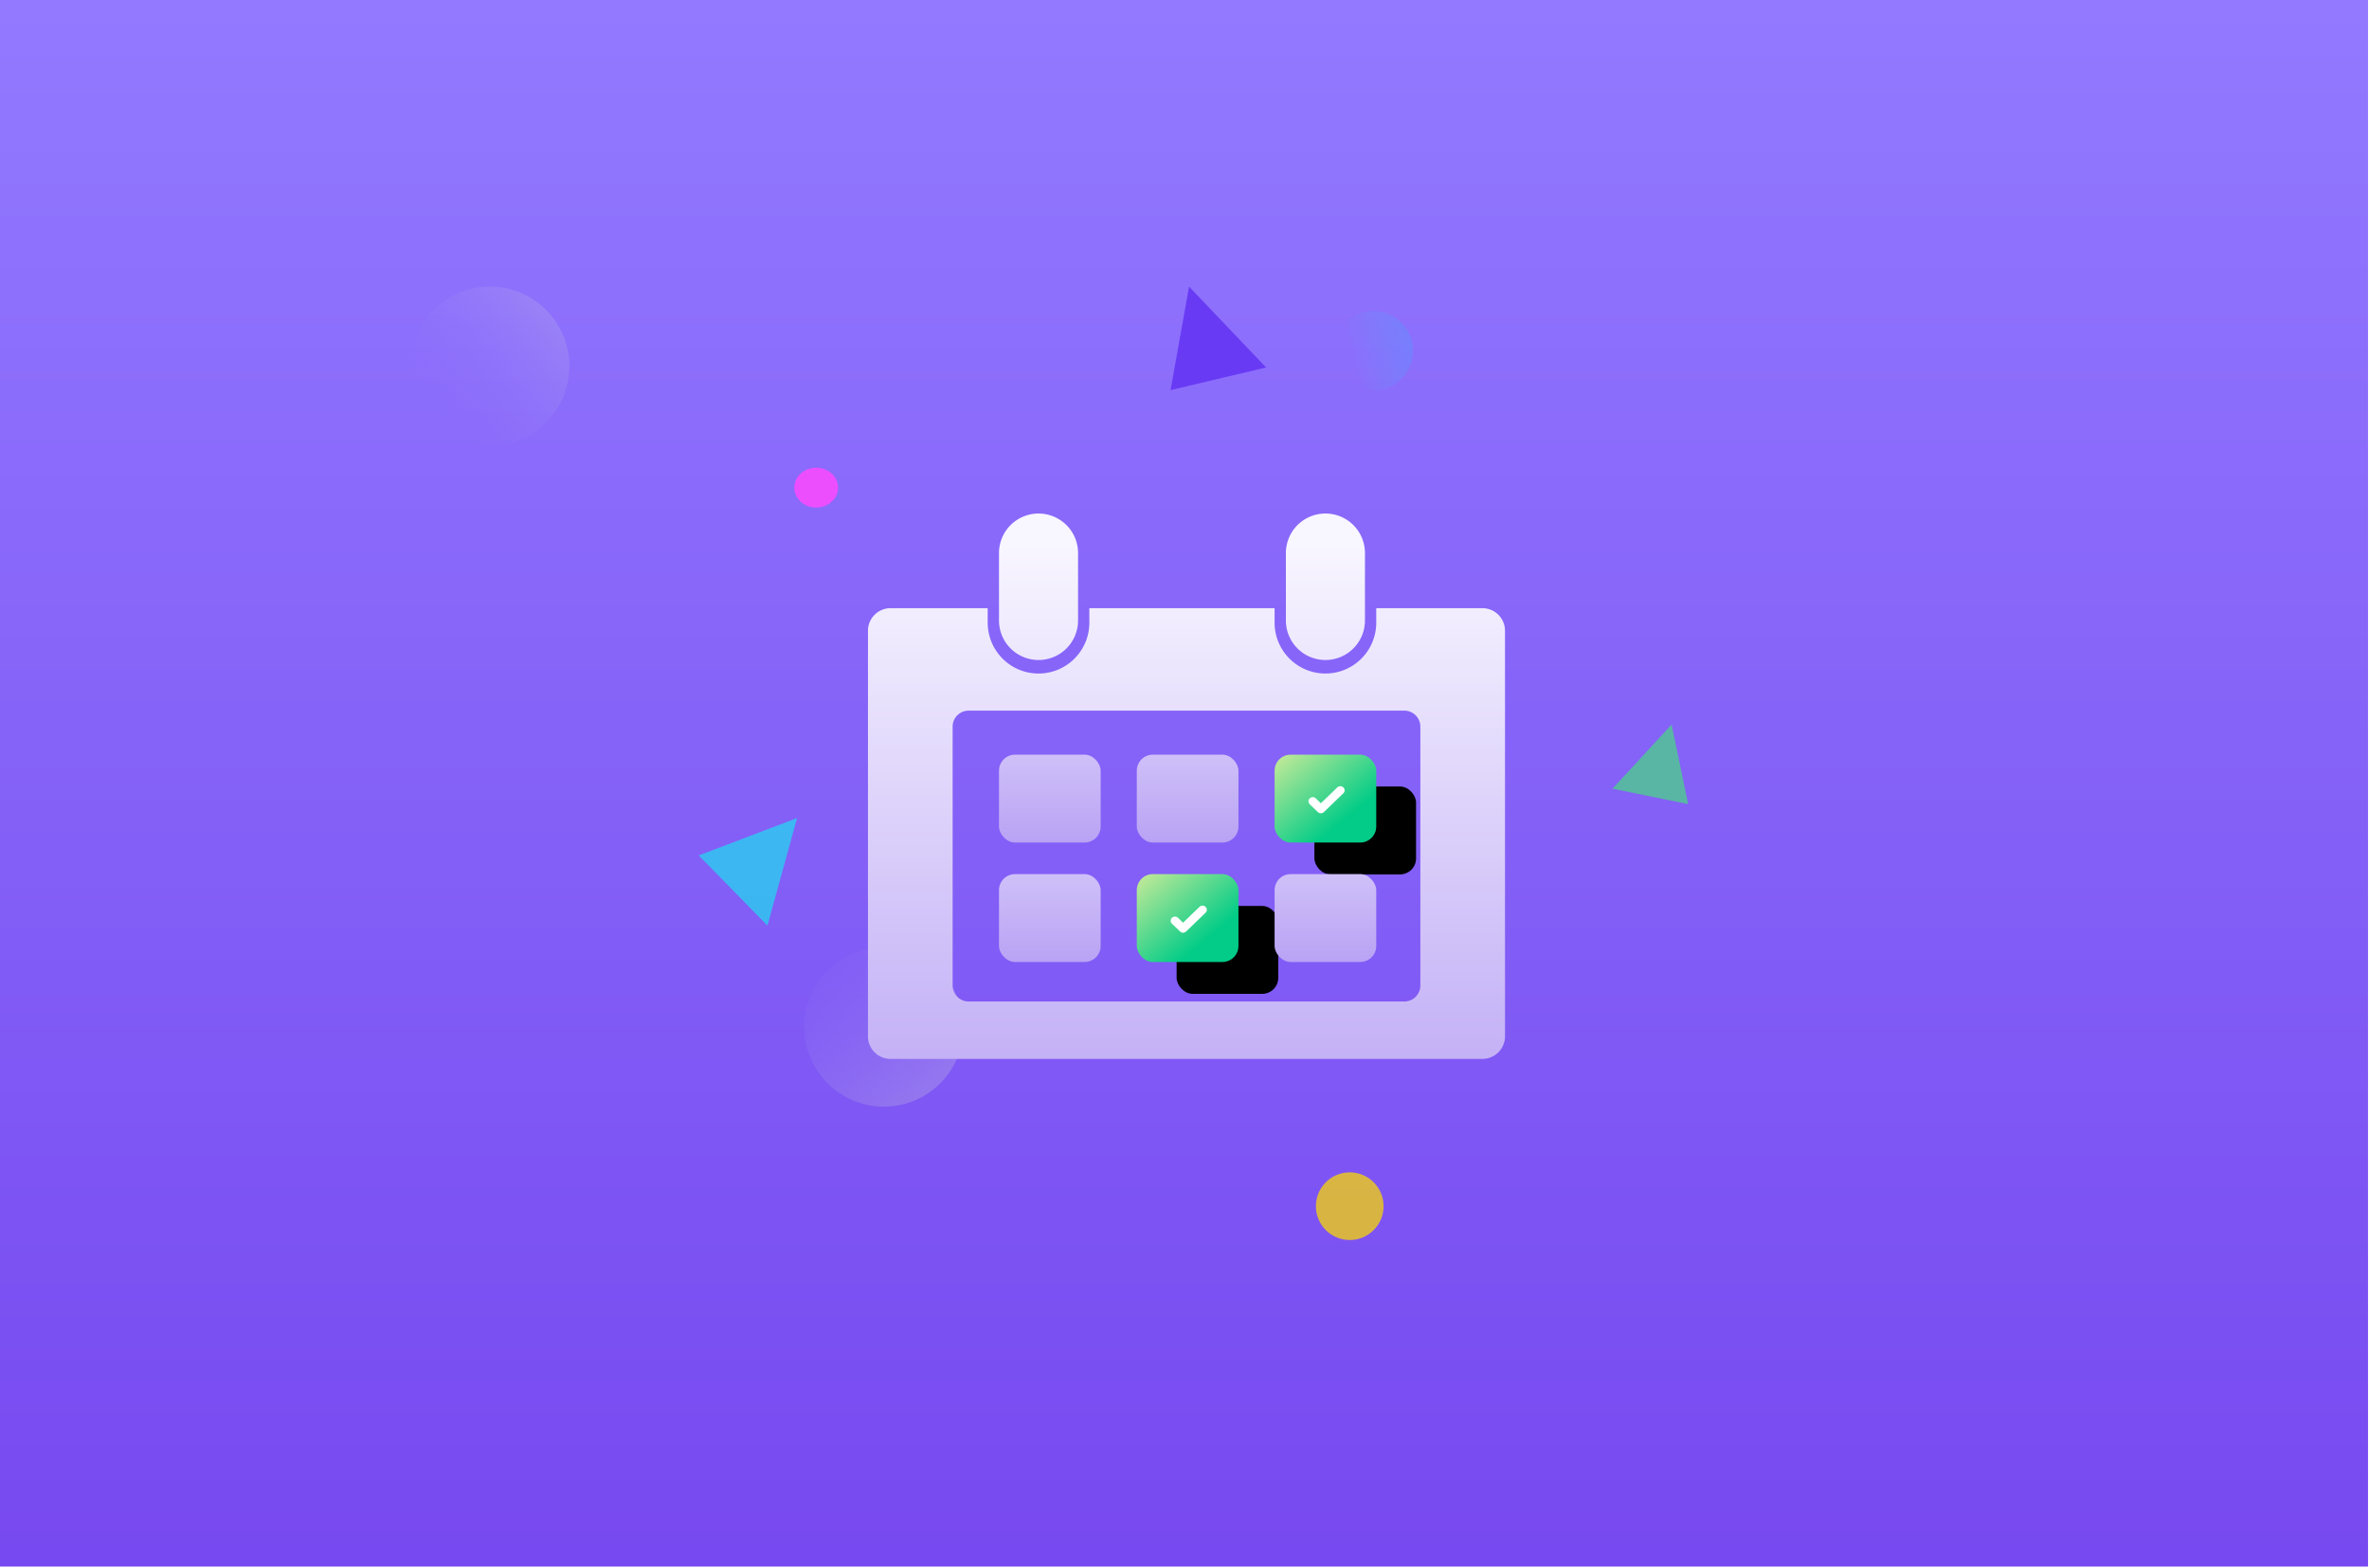 <svg xmlns="http://www.w3.org/2000/svg" xmlns:xlink="http://www.w3.org/1999/xlink" width="595" height="394" xmlns:v="https://vecta.io/nano"><defs><linearGradient x1="52.182%" y1="0%" x2="52.182%" y2="100%" id="A"><stop stop-color="#9279ff" offset="0%"/><stop stop-color="#7749f0" offset="100%"/></linearGradient><path id="B" d="M0 0h594.752v393.533H0z"/><linearGradient x1="153.731%" y1="96.295%" x2="34.745%" y2="-47.867%" id="C"><stop stop-color="#d3d6d8" offset="0%"/><stop stop-color="#8f73fd" stop-opacity="0" offset="100%"/></linearGradient><linearGradient x1="55.734%" y1="5.679%" x2="55.734%" y2="242.669%" id="D"><stop stop-color="#f8f6ff" offset="0%"/><stop stop-color="#7549e9" offset="100%"/></linearGradient><linearGradient x1="55.734%" y1="-184.994%" x2="55.734%" y2="405.127%" id="E"><stop stop-color="#f8f6ff" offset="0%"/><stop stop-color="#7549e9" offset="100%"/></linearGradient><linearGradient x1="0%" y1="5.406%" x2="67.448%" y2="76.026%" id="F"><stop stop-color="#c2e998" offset="0%"/><stop stop-color="#02cc87" offset="100%"/></linearGradient><rect id="G" x="102.128" y="60.574" width="25.532" height="22.079" rx="4.024"/><filter x="-103.8%" y="-129.1%" width="385.9%" height="430.6%" id="H"><feOffset dx="10" dy="8" in="SourceAlpha"/><feGaussianBlur stdDeviation="10.5"/><feColorMatrix values="0 0 0 0 0.016   0 0 0 0 0.272   0 0 0 0 0.185  0 0 0 0.23 0"/></filter><rect id="I" x="67.518" y="90.579" width="25.532" height="22.079" rx="4.024"/><linearGradient x1="166.319%" y1="-35.279%" x2="22.157%" y2="83.706%" id="J"><stop stop-color="#d3d6d8" offset="0%"/><stop stop-color="#8f73fd" stop-opacity="0" offset="100%"/></linearGradient><linearGradient x1="73.745%" y1="33.48%" x2="-152.785%" y2="228.64%" id="K"><stop stop-color="#3cc2ff" stop-opacity="0" offset="0%"/><stop stop-color="#3d69ff" offset="100%"/></linearGradient><path id="L" d="M119.4 68.805a1.11 1.11 0 0 0-1.529 0l-4.122 3.973-1.266-1.221a1.11 1.11 0 0 0-1.529 0c-.422.407-.422 1.066 0 1.473l2.03 1.958a1.1 1.1 0 0 0 .764.305c.286 0 .562-.11.764-.305l4.886-4.71c.422-.407.422-1.066 0-1.473z"/></defs><g fill="none" fill-rule="evenodd"><use fill="url(#A)" xlink:href="#B"/><circle fill="url(#C)" opacity=".441" cx="222" cy="258" r="20"/><g transform="translate(218 129)"><path d="M30.07 23.777l.001 3.651a12.77 12.77 0 0 0 12.766 12.766 12.77 12.77 0 0 0 12.762-12.46l.004-.306-.001-3.651h46.525l.001 3.651a12.77 12.77 0 0 0 12.46 12.762l.306.004a12.77 12.77 0 0 0 12.762-12.46l.004-.306-.001-3.651h26.667c3.134 0 5.674 2.54 5.674 5.674v101.876c0 3.134-2.54 5.674-5.674 5.674H5.674C2.54 137 0 134.46 0 131.326V29.451c0-3.134 2.54-5.674 5.674-5.674H30.07zm104.644 25.74H25.286c-2.155 0-3.914 1.694-4.019 3.823l-.005.201v65.018c0 2.155 1.694 3.914 3.823 4.019l.201.005h109.427c2.155 0 3.914-1.694 4.019-3.823l.005-.201V53.54c0-2.222-1.802-4.024-4.024-4.024zM42.837 0a9.93 9.93 0 0 1 9.929 9.929v16.939a9.93 9.93 0 0 1-9.929 9.929 9.93 9.93 0 0 1-9.929-9.929V9.929A9.93 9.93 0 0 1 42.837 0zm72.057 0a9.93 9.93 0 0 1 9.929 9.929v16.939a9.93 9.93 0 0 1-9.929 9.929 9.93 9.93 0 0 1-9.929-9.929V9.929A9.93 9.93 0 0 1 114.894 0z" fill="url(#D)"/><g fill="url(#E)"><rect x="32.908" y="60.574" width="25.532" height="22.079" rx="4.024"/><rect x="67.518" y="60.574" width="25.532" height="22.079" rx="4.024"/></g><use fill="#000" filter="url(#H)" xlink:href="#G"/><use fill="url(#F)" xlink:href="#G"/><use xlink:href="#L" fill="#fff"/><rect fill="url(#E)" x="32.908" y="90.579" width="25.532" height="22.079" rx="4.024"/><use fill="#000" filter="url(#H)" xlink:href="#I"/><use fill="url(#F)" xlink:href="#I"/><use xlink:href="#L" x="-34.61" y="30.005" fill="#fff"/><rect fill="url(#E)" x="102.128" y="90.579" width="25.532" height="22.079" rx="4.024"/></g><circle fill="url(#J)" opacity=".696" cx="123" cy="92" r="20"/><circle fill="url(#K)" transform="matrix(-.899 -.438 .438 -.899 616.507 318.332)" cx="345" cy="88" r="10"/><g transform="matrix(0 1 -1 0 424 72)" fill-rule="nonzero"><circle fill="#f3d012" opacity=".778" cx="231" cy="85" r="8.5"/><ellipse fill="#fb4aff" opacity=".866" cx="50.5" cy="219" rx="5" ry="5.5"/><path fill="#693bf4" opacity=".994" d="M20.313 106L26 130l-26-4.645z"/><path fill="#59b6a4" d="M110 4.156L130 0l-3.871 19z"/><path fill-opacity=".675" fill="#0ff1ef" opacity=".9" d="M160.522 231.245L142.891 248.5l-9.39-24.69z"/></g></g></svg>